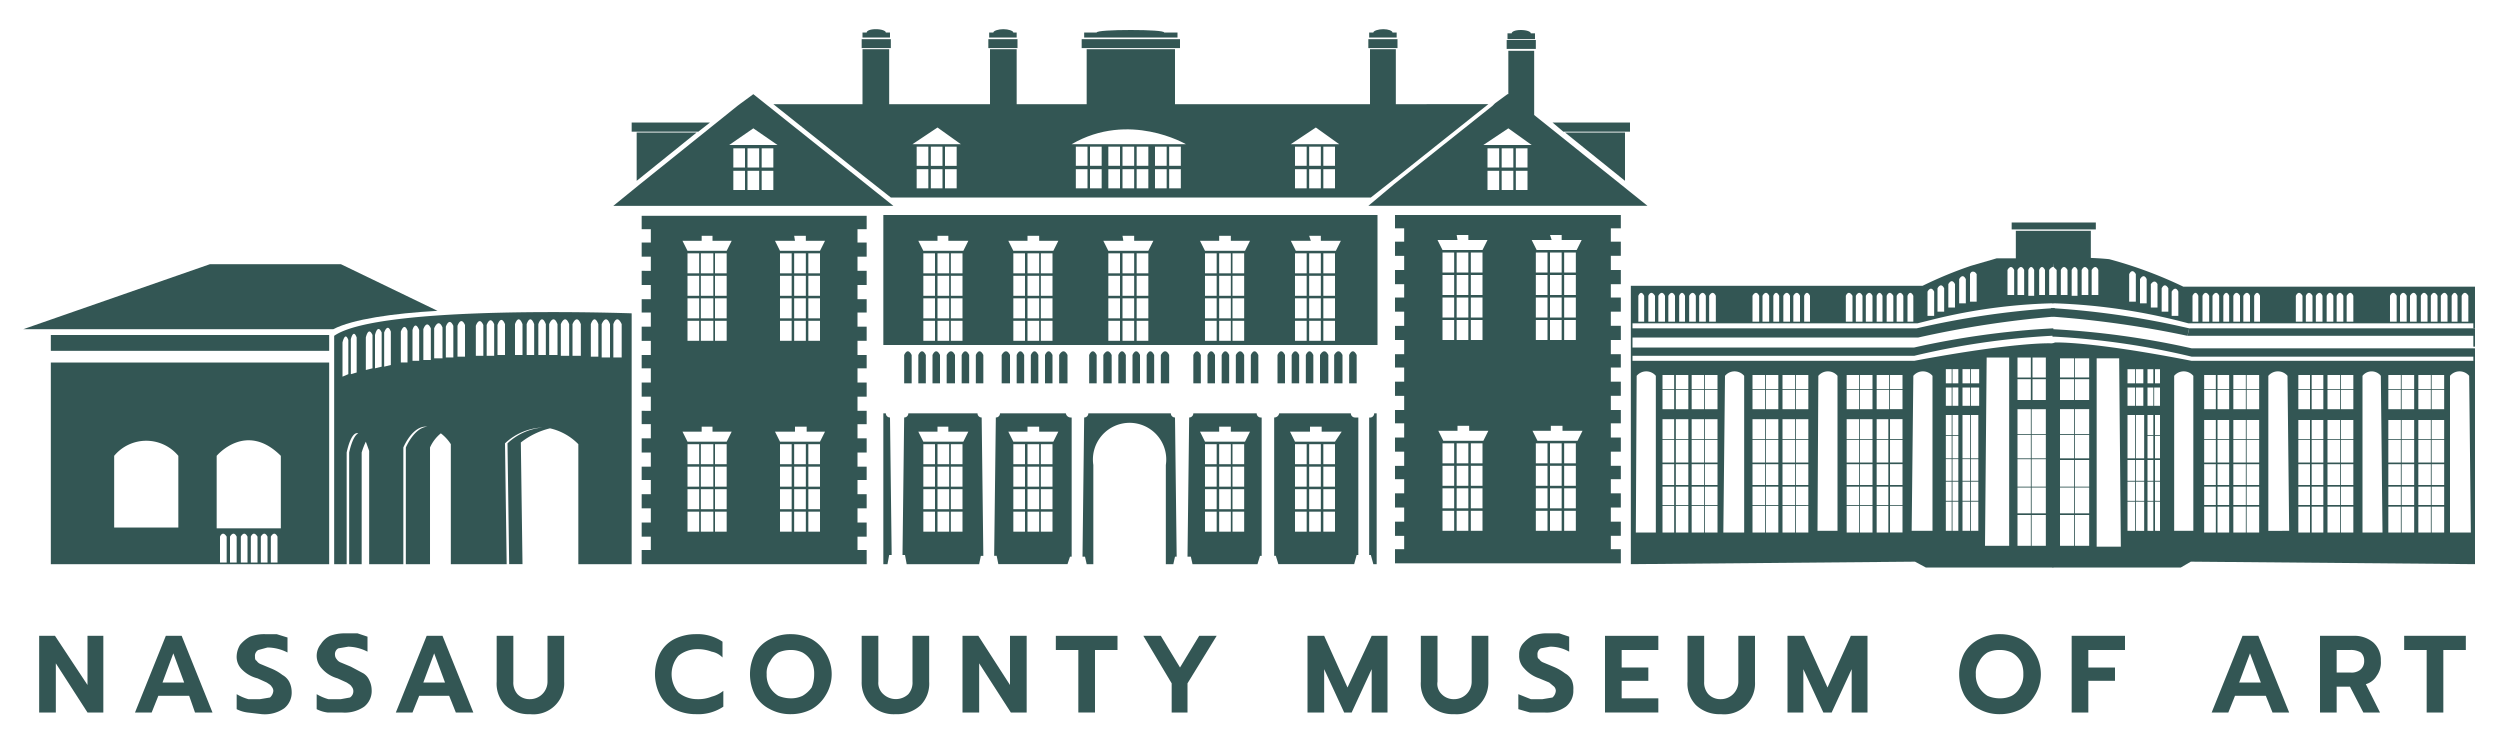 <?xml version="1.0" encoding="UTF-8"?>
<svg xmlns="http://www.w3.org/2000/svg" id="Layer_1" data-name="Layer 1" viewBox="0 0 300 89">
  <defs>
    <style>.cls-1{fill:#335654;}</style>
  </defs>
  <title>Logo-Green</title>
  <path class="cls-1" d="M4.7,76.3H6.6l3.9,5.9V76.3h1.9v9.2H10.5L6.7,79.6v5.9h-2Z"></path>
  <path class="cls-1" d="M19.9,76.3h1.9l3.7,9.2H23.4l-.7-2H19l-.8,2h-2Zm2.2,5.6-1.3-3.5-1.3,3.5Z"></path>
  <path class="cls-1" d="M29.7,85.5a4,4,0,0,1-1.3-.4V83.3a5.9,5.9,0,0,0,1.4.6h1.4l1.2-.2a1.2,1.2,0,0,0,.4-.8.8.8,0,0,0-.2-.5c-.1-.2-.3-.3-.6-.5l-1.1-.5A3.9,3.9,0,0,1,29,80.3a2.1,2.1,0,0,1-.6-1.6,2.8,2.8,0,0,1,.4-1.3,4,4,0,0,1,1.2-1,4.8,4.8,0,0,1,1.8-.3h1.4l1.3.4v1.8a5.3,5.3,0,0,0-2.4-.6L31,78a.8.8,0,0,0-.4.8c0,.2,0,.4.2.5a1,1,0,0,0,.5.4l1.2.5a5.8,5.8,0,0,1,1.4.8,2,2,0,0,1,.8.8A2.7,2.7,0,0,1,35,83a2.4,2.4,0,0,1-.9,2,4.1,4.1,0,0,1-2.7.7Z"></path>
  <path class="cls-1" d="M39.3,85.5a4,4,0,0,1-1.3-.4V83.3a5.9,5.9,0,0,0,1.4.6h1.5l1.1-.2a.9.9,0,0,0,.4-.8.8.8,0,0,0-.2-.5c-.1-.2-.3-.3-.6-.5l-1.1-.5a3.9,3.9,0,0,1-1.9-1.2,2.2,2.2,0,0,1-.1-2.9,2.7,2.7,0,0,1,1.1-1,5.2,5.2,0,0,1,1.8-.3h1.5l1.2.4v1.8a5.3,5.3,0,0,0-2.3-.6l-1.2.2a.8.8,0,0,0-.4.8.8.8,0,0,0,.2.5,1,1,0,0,0,.5.4l1.2.5,1.5.8a1.8,1.8,0,0,1,.7.8,2.7,2.7,0,0,1,.3,1.2,2.4,2.4,0,0,1-.9,2,4.1,4.1,0,0,1-2.7.7Z"></path>
  <path class="cls-1" d="M51.2,76.3h1.9l3.7,9.2H54.7l-.8-2H50.3l-.8,2h-2Zm2.2,5.6-1.3-3.5-1.3,3.5Z"></path>
  <path class="cls-1" d="M60.6,84.6a3.7,3.7,0,0,1-1-2.8V76.3h2v5.5a2.1,2.1,0,0,0,.5,1.5,2,2,0,0,0,1.5.6,2.1,2.1,0,0,0,2.1-2.1V76.3h2v5.5a3.7,3.7,0,0,1-4.1,3.9A4.1,4.1,0,0,1,60.6,84.6Z"></path>
  <path class="cls-1" d="M80.9,85.1a4,4,0,0,1-1.7-1.7,5.5,5.5,0,0,1,0-5,4,4,0,0,1,1.7-1.7,5.8,5.8,0,0,1,2.6-.6,5.3,5.3,0,0,1,3.2.9v1.9a2.4,2.4,0,0,0-1.3-.7,4.7,4.7,0,0,0-1.7-.3,3.6,3.6,0,0,0-2.3.8,3.4,3.4,0,0,0,0,4.4,3.6,3.6,0,0,0,2.3.8,4.3,4.3,0,0,0,1.7-.3,3.7,3.7,0,0,0,1.4-.7v1.9a5.4,5.4,0,0,1-3.3.9A5.8,5.8,0,0,1,80.9,85.1Z"></path>
  <path class="cls-1" d="M92.4,85.1a4.2,4.2,0,0,1-1.8-1.7,5.5,5.5,0,0,1,0-5,4.2,4.2,0,0,1,1.8-1.7,5.1,5.1,0,0,1,2.5-.6,5.4,5.4,0,0,1,2.5.6,4.6,4.6,0,0,1,1.7,1.7,4.8,4.8,0,0,1,0,5,4.6,4.6,0,0,1-1.7,1.7,5.4,5.4,0,0,1-2.5.6A5.1,5.1,0,0,1,92.4,85.1Zm3.9-1.6a3.6,3.6,0,0,0,1.1-1,4.1,4.1,0,0,0,.3-1.6,3.3,3.3,0,0,0-.3-1.5,2.9,2.9,0,0,0-1.1-1.1,3.2,3.2,0,0,0-1.4-.3,3.7,3.7,0,0,0-1.5.3,2.7,2.7,0,0,0-1,1.1,2.4,2.4,0,0,0-.4,1.5,2.9,2.9,0,0,0,.4,1.6,3.2,3.2,0,0,0,1,1,4,4,0,0,0,1.5.3A3.2,3.2,0,0,0,96.3,83.5Z"></path>
  <path class="cls-1" d="M104.5,84.6a3.8,3.8,0,0,1-1.1-2.8V76.3h2v5.5a1.8,1.8,0,0,0,.6,1.5,2.2,2.2,0,0,0,3,0,2.1,2.1,0,0,0,.5-1.5V76.3h2v5.5a3.7,3.7,0,0,1-1,2.8,4.1,4.1,0,0,1-3,1.1A3.9,3.9,0,0,1,104.5,84.6Z"></path>
  <path class="cls-1" d="M115.5,76.3h1.9l3.8,5.9V76.3h2v9.2h-1.9l-3.8-5.9v5.9h-2Z"></path>
  <path class="cls-1" d="M129.4,78h-2.7V76.3h7.4V78h-2.7v7.5h-2Z"></path>
  <path class="cls-1" d="M140.6,82l-3.4-5.7h2.1l2.3,3.8,2.3-3.8H146L142.5,82v3.5h-1.9Z"></path>
  <path class="cls-1" d="M156.9,76.3h2l2.8,6.2,2.9-6.2h1.9v9.2h-1.9V80.3l-2.4,5.2h-.9l-2.4-5.2v5.2h-2Z"></path>
  <path class="cls-1" d="M171.5,84.6a3.7,3.7,0,0,1-1-2.8V76.3h2v5.5a1.7,1.7,0,0,0,.5,1.5,2,2,0,0,0,1.5.6,2.1,2.1,0,0,0,2.1-2.1V76.3h2v5.5a3.8,3.8,0,0,1-4.1,3.9A4.1,4.1,0,0,1,171.5,84.6Z"></path>
  <path class="cls-1" d="M183.6,85.5l-1.4-.4V83.3l1.5.6h1.4l1.2-.2a1.2,1.2,0,0,0,.4-.8.8.8,0,0,0-.2-.5l-.6-.5-1.2-.5a4.1,4.1,0,0,1-1.8-1.2,2.1,2.1,0,0,1-.6-1.6,2,2,0,0,1,.4-1.3,4,4,0,0,1,1.2-1,4.8,4.8,0,0,1,1.8-.3h1.4l1.2.4v1.8a4.6,4.6,0,0,0-2.3-.6l-1.1.2a.8.8,0,0,0-.4.8c0,.2,0,.4.2.5a1,1,0,0,0,.5.4l1.2.5a5.8,5.8,0,0,1,1.4.8,2,2,0,0,1,.8.8,2.5,2.5,0,0,1,.2,1.2,2.4,2.4,0,0,1-.9,2,4,4,0,0,1-2.6.7Z"></path>
  <path class="cls-1" d="M192.6,76.3H199V78h-4.4v2.1h3.2v1.6h-3.2v2.1H199v1.7h-6.4Z"></path>
  <path class="cls-1" d="M203.5,84.6a3.7,3.7,0,0,1-1-2.8V76.3h2v5.5a2.1,2.1,0,0,0,.5,1.5,2,2,0,0,0,1.5.6,2.1,2.1,0,0,0,2.1-2.1V76.3h2v5.5a3.7,3.7,0,0,1-4.1,3.9A4.1,4.1,0,0,1,203.5,84.6Z"></path>
  <path class="cls-1" d="M214.5,76.3h2l2.8,6.2,2.8-6.2h2v9.2h-1.9V80.3l-2.4,5.2h-1l-2.4-5.2v5.2h-1.9Z"></path>
  <path class="cls-1" d="M237.5,85.1a4.2,4.2,0,0,1-1.8-1.7,5.5,5.5,0,0,1,0-5,4.2,4.2,0,0,1,1.8-1.7,5.1,5.1,0,0,1,2.5-.6,5.4,5.4,0,0,1,2.5.6,4.6,4.6,0,0,1,1.7,1.7,4.8,4.8,0,0,1,0,5,4.6,4.6,0,0,1-1.7,1.7,5.4,5.4,0,0,1-2.5.6A5.1,5.1,0,0,1,237.5,85.1Zm3.9-1.6a2.4,2.4,0,0,0,1-1,2.9,2.9,0,0,0,.4-1.6,3.3,3.3,0,0,0-.3-1.5,2.9,2.9,0,0,0-1.1-1.1A3.2,3.2,0,0,0,240,78a3.3,3.3,0,0,0-1.5.3,2.7,2.7,0,0,0-1,1.1,2.4,2.4,0,0,0-.4,1.5,2.9,2.9,0,0,0,.4,1.6,3.2,3.2,0,0,0,1,1,3.7,3.7,0,0,0,1.5.3A3.2,3.2,0,0,0,241.4,83.5Z"></path>
  <path class="cls-1" d="M248.6,76.3H255V78h-4.4v2.1h3.2v1.6h-3.2v3.8h-2Z"></path>
  <path class="cls-1" d="M269.1,76.3H271l3.7,9.2h-2l-.8-2h-3.7l-.8,2h-2Zm2.2,5.6L270,78.4l-1.3,3.5Z"></path>
  <path class="cls-1" d="M278.4,76.3h4a3.5,3.5,0,0,1,2.4.8,2.8,2.8,0,0,1,.9,2.2,2.7,2.7,0,0,1-.5,1.8,2.2,2.2,0,0,1-1.3,1l1.7,3.4h-2L282,82.4h-1.6v3.1h-2Zm3.6,4.4a1.7,1.7,0,0,0,1.2-.3,1.3,1.3,0,0,0,.5-1.1,1.3,1.3,0,0,0-.4-1A2.3,2.3,0,0,0,282,78h-1.6v2.7Z"></path>
  <path class="cls-1" d="M291.2,78h-2.7V76.3h7.4V78h-2.7v7.5h-2Z"></path>
  <rect class="cls-1" x="118.6" y="4.7" width="3.5" height="1.07"></rect>
  <path class="cls-1" d="M122,3.9h-.4c0-.2-.6-.4-1.2-.4s-1.2.2-1.2.4h-.5v.6H122Z"></path>
  <rect class="cls-1" x="164.2" y="4.7" width="3.5" height="1.07"></rect>
  <path class="cls-1" d="M167.6,3.9h-.5c0-.2-.5-.4-1.1-.4s-1.2.2-1.2.4h-.5v.6h3.3Z"></path>
  <rect class="cls-1" x="180.8" y="4.8" width="3.5" height="1.07"></rect>
  <path class="cls-1" d="M184.2,4h-.5c0-.2-.5-.4-1.2-.4s-1.1.2-1.1.4h-.5v.7h3.3Z"></path>
  <rect class="cls-1" x="129.8" y="4.7" width="11.8" height="1.07"></rect>
  <path class="cls-1" d="M141.3,3.9h-1.6c0-.2-1.8-.3-4-.3s-4.1.1-4.1.3h-1.5v.6h11.2Z"></path>
  <rect class="cls-1" x="103.4" y="4.7" width="3.5" height="1.07"></rect>
  <path class="cls-1" d="M106.8,3.9h-.5c0-.2-.5-.4-1.2-.4s-1.1.2-1.1.4h-.5v.6h3.3Z"></path>
  <path class="cls-1" d="M109.4,42.6c-.5-1-.9,0-.9,0V46h.9Z"></path>
  <path class="cls-1" d="M110.2,42.6V46h.9V42.6C110.6,41.6,110.2,42.6,110.2,42.6Z"></path>
  <path class="cls-1" d="M111.9,42.6V46h.9V42.6C112.3,41.6,111.9,42.6,111.9,42.6Z"></path>
  <path class="cls-1" d="M113.6,42.6V46h1V42.6C114.1,41.6,113.6,42.6,113.6,42.6Z"></path>
  <path class="cls-1" d="M115.4,42.6V46h.9V42.6C115.8,41.6,115.4,42.6,115.4,42.6Z"></path>
  <path class="cls-1" d="M117.1,42.6V46h.9V42.6C117.5,41.6,117.1,42.6,117.1,42.6Z"></path>
  <path class="cls-1" d="M120.2,42.6V46h1V42.6C120.7,41.6,120.2,42.6,120.2,42.6Z"></path>
  <path class="cls-1" d="M122,42.6V46h.9V42.6C122.4,41.6,122,42.6,122,42.6Z"></path>
  <path class="cls-1" d="M123.7,42.6V46h.9V42.6C124.1,41.6,123.7,42.6,123.7,42.6Z"></path>
  <path class="cls-1" d="M125.4,42.6V46h.9V42.6C125.8,41.6,125.4,42.6,125.4,42.6Z"></path>
  <path class="cls-1" d="M128.1,42.6c-.5-1-1,0-1,0V46h1Z"></path>
  <path class="cls-1" d="M130.7,42.6V46h.9V42.6C131.1,41.6,130.7,42.6,130.7,42.6Z"></path>
  <path class="cls-1" d="M132.4,42.6V46h1V42.6C132.9,41.6,132.4,42.6,132.4,42.6Z"></path>
  <path class="cls-1" d="M134.2,42.6V46h.9V42.6C134.6,41.6,134.2,42.6,134.2,42.6Z"></path>
  <path class="cls-1" d="M135.9,42.6V46h.9V42.6C136.3,41.6,135.9,42.6,135.9,42.6Z"></path>
  <path class="cls-1" d="M137.6,42.6V46h.9V42.6C138,41.6,137.6,42.6,137.6,42.6Z"></path>
  <path class="cls-1" d="M139.3,42.6V46h1V42.6C139.8,41.6,139.3,42.6,139.3,42.6Z"></path>
  <path class="cls-1" d="M144.1,42.6c-.5-1-.9,0-.9,0V46h.9Z"></path>
  <path class="cls-1" d="M144.9,42.6V46h.9V42.6C145.3,41.6,144.9,42.6,144.9,42.6Z"></path>
  <path class="cls-1" d="M146.6,42.6V46h.9V42.6C147,41.6,146.6,42.6,146.6,42.6Z"></path>
  <path class="cls-1" d="M148.3,42.6V46h1V42.6C148.8,41.6,148.3,42.6,148.3,42.6Z"></path>
  <path class="cls-1" d="M151,42.6c-.5-1-.9,0-.9,0V46h.9Z"></path>
  <path class="cls-1" d="M154.2,42.6c-.5-1-.9,0-.9,0V46h.9Z"></path>
  <path class="cls-1" d="M155,42.6V46h.9V42.6C155.4,41.6,155,42.6,155,42.6Z"></path>
  <path class="cls-1" d="M156.7,42.6V46h.9V42.6C157.1,41.6,156.7,42.6,156.7,42.6Z"></path>
  <path class="cls-1" d="M158.4,42.6V46h1V42.6C158.9,41.6,158.4,42.6,158.4,42.6Z"></path>
  <path class="cls-1" d="M160.1,42.6V46h1V42.6C160.6,41.6,160.1,42.6,160.1,42.6Z"></path>
  <path class="cls-1" d="M162.8,42.6c-.5-1-.9,0-.9,0V46h.9Z"></path>
  <path class="cls-1" d="M106.8,50.1a.5.5,0,0,1-.5-.5H106V67.7h.5l.2-1.1h.3l-.2-16.5Z"></path>
  <path class="cls-1" d="M164.3,50.1h0V66.6h.2l.3,1.1h.4V49.6h-.3A.5.5,0,0,1,164.3,50.1Z"></path>
  <path class="cls-1" d="M141,50.1a.5.5,0,0,1-.5-.5h-9.9a.5.5,0,0,1-.5.5h0l-.2,16.7h.3l.2.9h.8V55.8h0a4.4,4.4,0,1,1,8.7,0h0v6h0v5.9h.9l.2-.9h.2L141,50.1Z"></path>
  <polygon class="cls-1" points="83.6 15.9 76.4 15.9 76.4 21.7 83.6 15.9"></polygon>
  <polygon class="cls-1" points="85.2 14.7 75.8 14.7 75.8 15.8 83.8 15.8 85.2 14.7"></polygon>
  <polygon class="cls-1" points="195 15.9 187.8 15.9 195 21.7 195 15.9"></polygon>
  <polygon class="cls-1" points="195.6 15.8 195.6 14.7 186.3 14.7 187.6 15.8 195.6 15.8"></polygon>
  <path class="cls-1" d="M106,41.4h59.3V25.8H106Zm40-.5h-1.4V38.5H146Zm0-2.7h-1.4V35.8H146Zm0-2.7h-1.4V33.1H146Zm0-2.7h-1.4V30.4H146Zm1.7,8.1h-1.4V38.5h1.4Zm0-2.7h-1.4V35.8h1.4Zm0-2.7h-1.4V33.1h1.4Zm0-2.7h-1.4V30.4h1.4Zm1.6,8.1h-1.4V38.5h1.4Zm0-2.7h-1.4V35.8h1.4Zm0-2.7h-1.4V33.1h1.4Zm0-2.7h-1.4V30.4h1.4Zm7.5,8.1h-1.4V38.5h1.4Zm0-2.7h-1.4V35.8h1.4Zm0-2.7h-1.4V33.1h1.4Zm0-2.7h-1.4V30.4h1.4Zm1.7,8.1h-1.4V38.5h1.4Zm0-2.7h-1.4V35.8h1.4Zm0-2.7h-1.4V33.1h1.4Zm0-2.7h-1.4V30.4h1.4Zm1.7,8.1h-1.4V38.5h1.4Zm0-2.7h-1.4V35.8h1.4Zm0-2.7h-1.4V33.1h1.4Zm0-2.7h-1.4V30.4h1.4Zm-3.1-4.5h1.4v.6h2.4l-.6,1.2h-4.8l-.6-1.2h2.4Zm-10.8,0h1.4v.6H150l-.6,1.2h-4.8l-.6-1.2h2.3ZM112.2,40.9h-1.4V38.5h1.4Zm0-2.7h-1.4V35.8h1.4Zm0-2.7h-1.4V33.1h1.4Zm0-2.7h-1.4V30.4h1.4Zm1.7,8.1h-1.4V38.5h1.4Zm0-2.7h-1.4V35.8h1.4Zm0-2.7h-1.4V33.1h1.4Zm0-2.7h-1.4V30.4h1.4Zm1.6,8.1h-1.4V38.5h1.4Zm0-2.7h-1.4V35.8h1.4Zm0-2.7h-1.4V33.1h1.4Zm0-2.7h-1.4V30.4h1.4Zm7.5,8.1h-1.4V38.5H123Zm0-2.7h-1.4V35.8H123Zm0-2.7h-1.4V33.1H123Zm0-2.7h-1.4V30.4H123Zm1.7,8.1h-1.4V38.5h1.4Zm0-2.7h-1.4V35.8h1.4Zm0-2.7h-1.4V33.1h1.4Zm0-2.7h-1.4V30.4h1.4Zm1.6,8.1h-1.4V38.5h1.4Zm0-2.7h-1.4V35.8h1.4Zm0-2.7h-1.4V33.1h1.4Zm0-2.7h-1.4V30.4h1.4Zm8.1,8.1H133V38.5h1.4Zm0-2.7H133V35.8h1.4Zm0-2.7H133V33.1h1.4Zm0-2.7H133V30.4h1.4Zm1.7,8.1h-1.4V38.5h1.4Zm0-2.7h-1.4V35.8h1.4Zm0-2.7h-1.4V33.1h1.4Zm0-2.7h-1.4V30.4h1.4Zm1.7,8.1h-1.4V38.5h1.4Zm0-2.7h-1.4V35.8h1.4Zm0-2.7h-1.4V33.1h1.4Zm0-2.7h-1.4V30.4h1.4Zm-3.1-4.5h1.4v.6h2.3l-.6,1.2H133l-.6-1.2h2.4Zm-11.4,0h1.4v.6H127l-.6,1.2h-4.8l-.6-1.2h2.3Zm-10.8,0h1.3v.6h2.4l-.6,1.2h-4.8l-.6-1.2h2.3Z"></path>
  <path class="cls-1" d="M117.8,50.1a.5.5,0,0,1-.5-.5H109a.5.5,0,0,1-.5.5h0l-.2,16.5h.3l.2,1.1h8.7l.2-1h.3l-.2-16.6Zm-5.6,13.7h-1.4V61.4h1.4Zm0-2.7h-1.4V58.7h1.4Zm0-2.7h-1.4V56h1.4Zm0-2.7h-1.4V53.3h1.4Zm1.7,8.1h-1.4V61.4h1.4Zm0-2.7h-1.4V58.7h1.4Zm0-2.7h-1.4V56h1.4Zm0-2.7h-1.4V53.3h1.4Zm1.6,8.1h-1.4V61.4h1.4Zm0-2.7h-1.4V58.7h1.4Zm0-2.7h-1.4V56h1.4Zm0-2.7h-1.4V53.3h1.4Zm.1-2.7h-4.8l-.6-1.2h2.3v-.6h1.3v.6h2.4Z"></path>
  <path class="cls-1" d="M128.5,50.1a.6.6,0,0,1-.6-.5H120a.5.5,0,0,1-.5.5h0l-.2,16.6h.3l.2,1h8.3l.3-.9h.2V50.1ZM123,63.8h-1.4V61.4H123Zm0-2.7h-1.4V58.7H123Zm0-2.7h-1.4V56H123Zm0-2.7h-1.4V53.3H123Zm1.7,8.1h-1.4V61.4h1.4Zm0-2.7h-1.4V58.7h1.4Zm0-2.7h-1.4V56h1.4Zm0-2.7h-1.4V53.3h1.4Zm1.6,8.1h-1.4V61.4h1.4Zm0-2.7h-1.4V58.7h1.4Zm0-2.7h-1.4V56h1.4Zm0-2.7h-1.4V53.3h1.4Zm.1-2.7h-4.8l-.6-1.2h2.3v-.6h1.4v.6H127Z"></path>
  <path class="cls-1" d="M151.3,50.1a.5.5,0,0,1-.5-.5h-7.6a.5.5,0,0,1-.5.5h0l-.2,16.7h.4l.2.9h7.8l.3-1h.2V50.1ZM146,63.8h-1.4V61.4H146Zm0-2.7h-1.4V58.7H146Zm0-2.7h-1.4V56H146Zm0-2.7h-1.4V53.3H146Zm1.7,8.1h-1.4V61.4h1.4Zm0-2.7h-1.4V58.7h1.4Zm0-2.7h-1.4V56h1.4Zm0-2.7h-1.4V53.3h1.4Zm1.6,8.1h-1.4V61.4h1.4Zm0-2.7h-1.4V58.7h1.4Zm0-2.7h-1.4V56h1.4Zm0-2.7h-1.4V53.3h1.4Zm.1-2.7h-4.8l-.6-1.2h2.3v-.6h1.4v.6H150Z"></path>
  <path class="cls-1" d="M162.6,50.1a.5.5,0,0,1-.5-.5h-8.6a.6.6,0,0,1-.6.5h0V66.7h.2l.3,1h9.1l.3-1.1h.2V50.1Zm-5.8,13.7h-1.4V61.4h1.4Zm0-2.7h-1.4V58.7h1.4Zm0-2.7h-1.4V56h1.4Zm0-2.7h-1.4V53.3h1.4Zm1.7,8.1h-1.4V61.4h1.4Zm0-2.7h-1.4V58.7h1.4Zm0-2.7h-1.4V56h1.4Zm0-2.7h-1.4V53.3h1.4Zm1.7,8.1h-1.4V61.4h1.4Zm0-2.7h-1.4V58.7h1.4Zm0-2.7h-1.4V56h1.4Zm0-2.7h-1.4V53.3h1.4Zm0-2.7h-4.8l-.6-1.2h2.4v-.6h1.4v.6h2.4Z"></path>
  <path class="cls-1" d="M107.2,24.7,90.4,11.3l-1.5,1.1-.4.3L76.8,22.1l-3.2,2.6h33.6ZM91.1,20.1H89.7V17.8h1.4Zm1.7,2.7H91.4V20.5h1.4Zm0-2.7H91.4V17.8h1.4Zm-2.4-4.7,2.9,2H87.5Zm-1,7.4H88V20.5h1.4Zm0-2.7H88V17.8h1.4Zm.3.4h1.4v2.3H89.7Z"></path>
  <path class="cls-1" d="M164.2,24.7h33.5L184.1,13.8V6.1H181v5.2h-.1l-1.5,1.1-.3.3-11.8,9.4Zm15.7-1.9h-1.4V20.5h1.4Zm0-2.7h-1.4V17.8h1.4Zm1.7,2.7h-1.4V20.5h1.4Zm0-2.7h-1.4V17.8h1.4Zm1.7,2.7h-1.4V20.5h1.4Zm0-2.7h-1.4V17.8h1.4ZM181,15.4l2.8,2H178Z"></path>
  <path class="cls-1" d="M106.9,23.7h57.6l3.3-2.6,10.8-8.6H167.5V5.9h-3.1v6.6H141V5.9H130.4v6.6H122V5.9h-3.2v6.6H106.7V5.9h-3.2v6.6H92.8l10.8,8.6Zm23.6-1.1h-1.4V20.3h1.4Zm0-2.7h-1.4V17.6h1.4Zm1.7,2.7h-1.4V20.3h1.4Zm0-2.7h-1.4V17.6h1.4Zm2.2,2.7H133V20.3h1.4Zm0-2.7H133V17.6h1.4Zm1.7,2.7h-1.4V20.3h1.4Zm0-2.7h-1.4V17.6h1.4Zm1.7,2.7h-1.4V20.3h1.4Zm0-2.7h-1.4V17.6h1.4Zm2.2,2.7h-1.4V20.3H140Zm0-2.7h-1.4V17.6H140Zm1.7,2.7h-1.4V20.3h1.4Zm0-2.7h-1.4V17.6h1.4Zm15.1,2.7h-1.4V20.3h1.4Zm0-2.7h-1.4V17.6h1.4Zm1.7,2.7h-1.4V20.3h1.4Zm0-2.7h-1.4V17.6h1.4Zm1.7,2.7h-1.4V20.3h1.4Zm0-2.7h-1.4V17.6h1.4Zm-2.3-4.6,2.8,2h-5.8Zm-15.6,2H128.6C135.5,13.3,142.3,17.3,142.3,17.3Zm-30.9,5.3H110V20.3h1.4Zm0-2.7H110V17.6h1.4Zm1.7,2.7h-1.4V20.3h1.4Zm0-2.7h-1.4V17.6h1.4Zm1.7,2.7h-1.4V20.3h1.4Zm0-2.7h-1.4V17.6h1.4Zm-2.3-4.6,2.8,2h-5.8Z"></path>
  <path class="cls-1" d="M77,27.5h1.1v1.6H77v1.7h1.1v1.7H77v1.7h1.1v1.7H77v1.6h1.1v1.7H77v1.7h1.1v1.7H77v1.6h1.1v1.7H77v1.7h1.1v1.7H77v1.6h1.1v1.7H77v1.7h1.1V56H77v1.6h1.1v1.7H77V61h1.1v1.7H77v1.7h1.1V66H77v1.7h27V66h-1.1V64.4H104V62.7h-1.1V61H104V59.3h-1.1V57.6H104V56h-1.1V54.3H104V52.6h-1.1V50.9H104V49.3h-1.1V47.6H104V45.9h-1.1V44.2H104V42.6h-1.1V40.9H104V39.2h-1.1V37.5H104V35.9h-1.1V34.2H104V32.5h-1.1V30.8H104V29.1h-1.1V27.5H104V25.9H77Zm6.9,36.3H82.5V61.4h1.4Zm0-2.7H82.5V58.7h1.4Zm0-2.7H82.5V56h1.4Zm0-2.7H82.5V53.3h1.4Zm1.7,8.1H84.1V61.4h1.5Zm0-2.7H84.1V58.7h1.5Zm0-2.7H84.1V56h1.5Zm0-2.7H84.1V53.3h1.5Zm1.6,8.1H85.8V61.4h1.4Zm0-2.7H85.8V58.7h1.4Zm0-2.7H85.8V56h1.4Zm0-2.7H85.8V53.3h1.4ZM95,63.8H93.6V61.4H95Zm0-2.7H93.6V58.7H95Zm0-2.7H93.6V56H95Zm0-2.7H93.6V53.3H95Zm1.7,8.1H95.3V61.4h1.4Zm0-2.7H95.3V58.7h1.4Zm0-2.7H95.3V56h1.4Zm0-2.7H95.3V53.3h1.4Zm1.7,8.1H97V61.4h1.4Zm0-2.7H97V58.7h1.4Zm0-2.7H97V56h1.4Zm0-2.7H97V53.3h1.4ZM95.3,28.3h1.4v.6H99l-.6,1.2H93.6L93,28.9h2.4ZM97,38.2V35.8h1.4v2.4Zm1.4.3v2.4H97V38.5Zm-1.4-3V33.1h1.4v2.4Zm0-2.7V30.4h1.4v2.4Zm-1.7,5.4V35.8h1.4v2.4Zm1.4.3v2.4H95.3V38.5Zm-1.4-3V33.1h1.4v2.4Zm0-2.7V30.4h1.4v2.4Zm-1.7,5.4V35.8H95v2.4Zm1.4.3v2.4H93.6V38.5Zm-1.4-3V33.1H95v2.4Zm0-2.7V30.4H95v2.4Zm1.8,19v-.6h1.4v.6H99L98.4,53H93.6L93,51.8ZM84.2,28.3h1.3v.6h2.3l-.6,1.2H82.5l-.6-1.2h2.3Zm1.6,9.9V35.8h1.4v2.4Zm1.4.3v2.4H85.8V38.5Zm-1.4-3V33.1h1.4v2.4Zm0-2.7V30.4h1.4v2.4Zm-1.7,5.4V35.8h1.5v2.4Zm1.5.3v2.4H84.1V38.5Zm-1.5-3V33.1h1.5v2.4Zm0-2.7V30.4h1.5v2.4Zm-1.6,5.4V35.8h1.4v2.4Zm1.4.3v2.4H82.5V38.5Zm-1.4-3V33.1h1.4v2.4Zm0-2.7V30.4h1.4v2.4Zm1.7,19v-.6h1.3v.6h2.3L87.2,53H82.5l-.6-1.2Z"></path>
  <path class="cls-1" d="M167.4,27.4h1.1V29h-1.1v1.7h1.1v1.7h-1.1v1.7h1.1v1.6h-1.1v1.7h1.1v1.7h-1.1v1.7h1.1v1.7h-1.1v1.6h1.1v1.7h-1.1v1.7h1.1v1.7h-1.1v1.6h1.1v1.7h-1.1v1.7h1.1v1.7h-1.1v1.6h1.1v1.7h-1.1v1.7h1.1v1.7h-1.1v1.7h1.1v1.6h-1.1v1.7h27.1V65.9h-1.2V64.3h1.2V62.6h-1.2V60.9h1.2V59.2h-1.2V57.5h1.2V55.9h-1.2V54.2h1.2V52.5h-1.2V50.8h1.2V49.2h-1.2V47.5h1.2V45.8h-1.2V44.1h1.2V42.5h-1.2V40.8h1.2V39.1h-1.2V37.4h1.2V35.7h-1.2V34.1h1.2V32.4h-1.2V30.7h1.2V29h-1.2V27.4h1.2V25.8H167.4Zm7.1,36.3h-1.4V61.3h1.4Zm0-2.7h-1.4V58.6h1.4Zm0-2.7h-1.4V55.9h1.4Zm0-2.7h-1.4V53.2h1.4Zm1.7,8.1h-1.4V61.3h1.4Zm0-2.7h-1.4V58.6h1.4Zm0-2.7h-1.4V55.9h1.4Zm0-2.7h-1.4V53.2h1.4Zm1.7,8.1h-1.4V61.3h1.4Zm0-2.7h-1.4V58.6h1.4Zm0-2.7h-1.4V55.9h1.4Zm0-2.7h-1.4V53.2h1.4Zm7.8,8.1h-1.4V61.3h1.4Zm0-2.7h-1.4V58.6h1.4Zm0-2.7h-1.4V55.9h1.4Zm0-2.7h-1.4V53.2h1.4Zm1.7,8.1H186V61.3h1.4Zm0-2.7H186V58.6h1.4Zm0-2.7H186V55.9h1.4Zm0-2.7H186V53.2h1.4Zm1.7,8.1h-1.4V61.3h1.4Zm0-2.7h-1.4V58.6h1.4Zm0-2.7h-1.4V55.9h1.4Zm0-2.7h-1.4V53.2h1.4ZM186,28.2h1.4v.6h2.4l-.6,1.2h-4.8l-.6-1.2h2.4Zm1.7,9.9V35.7h1.4v2.4Zm1.4.3v2.4h-1.4V38.4Zm-1.4-3V33h1.4v2.4Zm0-2.7V30.3h1.4v2.4ZM186,38.1V35.7h1.4v2.4Zm1.4.3v2.4H186V38.4Zm-1.4-3V33h1.4v2.4Zm0-2.7V30.3h1.4v2.4Zm-1.7,5.4V35.7h1.4v2.4Zm1.4.3v2.4h-1.4V38.4Zm-1.4-3V33h1.4v2.4Zm0-2.7V30.3h1.4v2.4Zm1.8,19v-.6h1.4v.6h2.4l-.6,1.2h-4.8l-.6-1.2ZM174.8,28.2h1.4v.6h2.3l-.6,1.2h-4.8l-.6-1.2h2.4Zm1.7,9.9V35.7h1.4v2.4Zm1.4.3v2.4h-1.4V38.4Zm-1.4-3V33h1.4v2.4Zm0-2.7V30.3h1.4v2.4Zm-1.7,5.4V35.7h1.4v2.4Zm1.4.3v2.4h-1.4V38.4Zm-1.4-3V33h1.4v2.4Zm0-2.7V30.3h1.4v2.4Zm-1.7,5.4V35.7h1.4v2.4Zm1.4.3v2.4h-1.4V38.4Zm-1.4-3V33h1.4v2.4Zm0-2.7V30.3h1.4v2.4Zm1.8,19v-.6h1.4v.6h2.3l-.6,1.2h-4.8l-.6-1.2Z"></path>
  <path class="cls-1" d="M40.9,31.7H25.2L2.8,39.5H40c2.3-1.2,7.2-1.9,12.5-2.2Z"></path>
  <path class="cls-1" d="M241.9,31h-2.3l-3.1.9a49.3,49.3,0,0,0-5.8,2.4h-35v8.9h0V67.7l34.1-.3,1.3.7h15.3V41.2h-.3s-4.1-.2-16.4,2.1H195.9v-.6h33.8a91.6,91.6,0,0,1,16.4-2.4h.3v-.9a100,100,0,0,0-16.7,2.3H195.9V40.5h34.3A121.1,121.1,0,0,1,246.4,38V37c-.2-.1-.3,0-.3,0A101.6,101.6,0,0,0,230,39.4H195.9v-.6h34.2l2-.5a66.6,66.6,0,0,1,14-1.9h.3v-1h-.5v-3a.9.9,0,0,1,.5-.4v-.8h4.5V27.7h-9Zm-4.5,32.7h-.9V60.2h.9Zm0-3.6h-.9V57.8h.9Zm0-2.4h-.9V55.1h.9Zm8.1-9.7h-1.6V45.5h1.6Zm0-5.1v2.4h-1.6V42.9Zm-1.7,6.2h1.7v3h-1.7Zm0,3.1h1.7V55h-1.7Zm0,2.9h1.7v3.3h-1.7Zm0,3.4h1.7v3.1h-1.7Zm0,3.3h1.7v3.7h-1.7Zm-1.7-18.9h1.6v2.4h-1.6Zm0,2.6h1.6V48h-1.6Zm0,3.6h1.6v3h-1.6Zm0,3.1h1.6V55h-1.6Zm0,2.9h1.6v3.3h-1.6Zm0,3.4h1.6v3.1h-1.6Zm0,3.3h1.6v3.7h-1.6Zm-3.7-18.9h2.7V65.5h-2.9Zm-.9,5.8h-1V46.5h1Zm-1-4.4h1V46h-1Zm0,5.5h.9v2.4h-.9Zm0,2.4h.9V55h-.9Zm-.1-3.5h-.9V46.5h.9Zm-.9-4.4h.9V46h-.9Zm0,5.5h.9v2.4h-.9Zm0,2.4h.9V55h-.9Zm0,2.9h.9v2.6h-.9Zm0,2.7h.9v2.3h-.9Zm0,2.4h.9v3.5h-.9Zm-1.2-15.9h.7V46h-.7Zm.7,2.2v2.2h-.7V46.5Zm-.7,3.3h.7v2.4h-.7Zm0,2.5h.7V55h-.7Zm0,2.8h.7v2.6h-.7Zm0,2.7h.7v2.3h-.7Zm0,2.4h.7v3.5h-.7Zm-.1-11.5h-.7V46.5h.7Zm-.7-4.4h.7V46h-.7Zm0,5.5h.7v2.4h-.7Zm0,2.5h.7V55h-.7Zm0,2.8h.7v2.6h-.7Zm0,2.7h.7v2.3h-.7Zm0,2.4h.7v3.5h-.7Zm-3.9-15.1a1.5,1.5,0,0,1,2.3,0V63.7h-2.5Zm-2.8-.1h1.5v1.7h-1.5Zm0,1.8h1.5v2.3h-1.5Zm0,3.5h1.5v2.4h-1.5Zm0,2.5h1.5v2.7h-1.5Zm0,2.9h1.5v2.5h-1.5Zm0,2.7h1.5v2.2h-1.5Zm0,2.3h1.5v3.2h-1.5ZM225.2,45h1.5v1.7h-1.5Zm0,1.8h1.5v2.3h-1.5Zm0,3.5h1.4v2.4h-1.4Zm0,2.5h1.4v2.7h-1.4Zm0,2.9h1.4v2.5h-1.4Zm0,2.7h1.4v2.2h-1.4Zm0,2.3h1.4v3.2h-1.4Zm-2-15.7h1.5v1.7h-1.5Zm0,1.8h1.5v2.3h-1.5Zm0,3.5h1.5v2.4h-1.5Zm0,2.5h1.5v2.7h-1.5Zm0,2.9h1.5v2.5h-1.5Zm0,2.7h1.5v2.2h-1.5Zm0,2.3h1.5v3.2h-1.5ZM221.6,45h1.5v1.7h-1.5Zm0,1.8h1.5v2.3h-1.5Zm0,3.5h1.5v2.4h-1.5Zm0,2.5h1.5v2.7h-1.5Zm0,2.9h1.5v2.5h-1.5Zm0,2.7h1.5v2.2h-1.5Zm0,2.3h1.5v3.2h-1.5Zm-3.4-15.6a1.5,1.5,0,0,1,2.3,0V63.7h-2.4Zm-2.7-.1H217v1.7h-1.5Zm0,1.8H217v2.3h-1.5Zm0,3.5H217v2.4h-1.5Zm0,2.5H217v2.7h-1.5Zm0,2.9H217v2.5h-1.5Zm0,2.7H217v2.2h-1.5Zm0,2.3H217v3.2h-1.5ZM213.9,45h1.5v1.7h-1.5Zm0,1.8h1.5v2.3h-1.5Zm0,3.5h1.5v2.4h-1.5Zm0,2.5h1.5v2.7h-1.5Zm0,2.9h1.5v2.5h-1.5Zm0,2.7h1.5v2.2h-1.5Zm0,2.3h1.5v3.2h-1.5Zm-2-15.7h1.5v1.7h-1.5Zm0,1.8h1.5v2.3h-1.5Zm0,3.5h1.5v2.4h-1.5Zm0,2.5h1.5v2.7h-1.5Zm0,2.9h1.5v2.5h-1.5Zm0,2.7h1.5v2.2h-1.5Zm0,2.3h1.5v3.2h-1.5ZM210.3,45h1.5v1.7h-1.5Zm0,1.8h1.5v2.3h-1.5Zm0,3.5h1.5v2.4h-1.5Zm0,2.5h1.5v2.7h-1.5Zm0,2.9h1.5v2.5h-1.5Zm0,2.7h1.5v2.2h-1.5Zm0,2.3h1.5v3.2h-1.5ZM207,45.1a1.5,1.5,0,0,1,2.3,0V63.9h-2.5Zm-2.4-.1h1.5v1.7h-1.5Zm0,1.8h1.5v2.3h-1.5Zm0,3.5h1.5v2.4h-1.5Zm0,2.5h1.5v2.7h-1.5Zm0,2.9h1.5v2.5h-1.5Zm0,2.7h1.5v2.2h-1.5Zm0,2.3h1.5v3.2h-1.5ZM203,45h1.5v1.7H203Zm0,1.8h1.5v2.3H203Zm0,3.5h1.5v2.4H203Zm0,2.5h1.5v2.7H203Zm0,2.9h1.5v2.5H203Zm0,2.7h1.5v2.2H203Zm0,2.3h1.5v3.2H203ZM201.1,45h1.5v1.7h-1.5Zm0,1.8h1.5v2.3h-1.5Zm0,3.5h1.5v2.4h-1.5Zm0,2.5h1.5v2.7h-1.5Zm0,2.9h1.5v2.5h-1.5Zm0,2.7h1.5v2.2h-1.5Zm0,2.3h1.5v3.2h-1.5ZM199.5,45h1.4v1.7h-1.4Zm0,1.8h1.4v2.3h-1.4Zm0,3.5h1.4v2.4h-1.4Zm0,2.5h1.4v2.7h-1.4Zm0,2.9h1.4v2.5h-1.4Zm0,2.7h1.4v2.2h-1.4Zm0,2.3h1.4v3.2h-1.4Zm-3.1-15.6a1.5,1.5,0,0,1,2.3,0V63.9h-2.4Zm.9-6.5h-.7V35.5s.3-.8.7,0Zm1.3,0h-.8V35.5s.3-.8.8,0Zm1.2,0H199V35.5s.4-.8.8,0Zm1.2,0h-.8V35.5s.4-.8.8,0Zm1.2,0h-.7V35.5s.3-.8.7,0Zm1.3,0h-.8V35.5s.4-.8.8,0Zm1.2,0h-.8V35.5s.4-.8.8,0Zm1.2,0h-.8V35.5s.4-.8.8,0Zm5.2,0h-.8V35.5s.4-.8.8,0Zm1.2,0h-.8V35.5s.4-.8.8,0Zm1.2,0h-.7V35.5s.3-.8.7,0Zm1.3,0H214V35.5s.4-.8.8,0Zm1.2,0h-.8V35.5s.4-.8.8,0Zm1.2,0h-.7V35.5s.3-.8.7,0Zm5.1,0h-.8V35.5s.3-.8.8,0Zm1.2,0h-.8V35.5s.4-.8.8,0Zm1.2,0h-.8V35.5s.4-.8.8,0Zm1.2,0h-.7V35.5s.3-.8.7,0Zm1.3,0h-.8V35.5s.3-.8.8,0Zm1.2,0h-.8V35.5s.4-.8.8,0Zm1.2,0h-.7V35.5s.3-.8.7,0Zm2.5-1.2v.5h-.8V35s.4-.8.8,0Zm1.2-.5v.5h-.8V34.6s.4-.8.8,0Zm1.3-.5v.5h-.8V34.1s.4-.8.8,0Zm1.3-.2v.2h-.8V33.5s.4-.8.8,0Zm1.3,0h-.8V32.9s.1-.3.3-.3.3,0,.5.3Zm4.5-.8h-.8v-3s.4-.8.8,0Zm3-3s.3-.8.7,0v3h-.7Zm-1.3,0s.3-.8.7,0v3.1h-.7Zm-1.3,0s.4-.8.8,0v3h-.8Z"></path>
  <rect class="cls-1" x="241.4" y="26.7" width="10.1" height="0.83"></rect>
  <path class="cls-1" d="M75.8,37.6s-30.3-1.1-35.7,2.7v6.1h0V67.7h1.5V54.3s.5-2.6,1.4-2.3c-.7.3-1.1,2.3-1.1,2.3V67.7h1.5V54.3a8.7,8.7,0,0,1,.5-1.3l.4,1.1V67.7h4.1v-14s1.1-2.7,2.9-2.5c-1.6.1-2.6,2.5-2.6,2.5v14h2.9v-14A4.6,4.6,0,0,1,52.9,52a5.1,5.1,0,0,1,1.2,1.3V67.7h6.7l-.2-14.5a7,7,0,0,1,4.5-1.9,7.1,7.1,0,0,0-4.2,1.9l.2,14.5h1.6l-.2-14.6A9.1,9.1,0,0,1,66,51.4a6.9,6.9,0,0,1,3.4,1.9V67.7h6.4V48.9h0V37.6Zm-34,7.3-.7.3V41.1s.3-1.4.7-.3Zm1-.2-.7.2V40.7s.3-1.3.7-.2Zm1.9-.5-.8.2V40.5s.3-1.4.8-.3Zm1.1-.2-.8.2v-4s.3-1.4.8-.3Zm1.1-.2-.8.2V39.9s.4-1.2.8-.1Zm2-.3h-.8V39.8s.4-1.2.8-.1Zm1.4-.2h-.8V39.6s.3-1.2.8,0Zm1.4-.1h-.9V39.5s.4-1.2.9-.1Zm1.4-.2h-1V39.4s.5-1.3,1-.1Zm1.3-.1h-.9V39.2s.4-1.2.9-.1Zm1.4-.1h-.9V39.1s.4-1.2.9-.1Zm2.2-.1h-.9V39.1s.4-1.2.9-.1Zm1.3,0h-.9V39s.4-1.2.9-.1Zm1.3-.1h-.9V39s.4-1.3.9-.1Zm2.1,0h-.9V38.9s.4-1.3.9,0Zm1.4,0h-.9V38.9s.4-1.3.9,0Zm1.4,0h-.9V38.9s.4-1.3.9,0Zm1.4,0h-1V38.9s.5-1.3,1,0Zm1.4.1h-1V38.9s.5-1.3,1,0Zm1.4,0h-1V38.9s.5-1.3,1,0Zm2.1.1h-.9V38.9s.4-1.3.9,0Zm1.4.1h-1V38.9s.5-1.3,1,0Zm1.4,0h-1v-4s.4-1.3,1,0Z"></path>
  <polygon class="cls-1" points="6.1 42.1 39.5 42.1 39.5 41.3 39.5 40.2 6.1 40.2 6.1 42.1"></polygon>
  <path class="cls-1" d="M6.1,52.1V67.7H39.5V43.5H6.1ZM26.4,67.5V64.4s.3-.8.8,0v3.1Zm1.2,0V64.4s.4-.8.8,0v3.1Zm1.3,0V64.4s.4-.8.8,0v3.1Zm1.2,0V64.4s.3-.8.8,0v3.1Zm1.2,0V64.4s.4-.8.8,0v3.1Zm1.2,0V64.4s.4-.8.8,0v3.1ZM26,54.7s3.5-4.2,7.7,0v8.7H26Zm-12.3,0a5,5,0,0,1,7.7,0v8.6H13.7Z"></path>
  <path class="cls-1" d="M262.5,34.4H262a51,51,0,0,0-8.9-3.3,34.4,34.4,0,0,0-6.8,0s.1.7.1.9l.4.4v3h-.5v1h.3a70.6,70.6,0,0,1,16,2.4h34.2v.6h.2v-5H262.5Zm-15.2,1v-3c.4-.8.8,0,.8,0v3Zm1.3.1V32.4c.4-.8.7,0,.7,0v3.1Zm1.2-.1v-3c.4-.8.8,0,.8,0v3Zm1.2,0v-3c.5-.8.8,0,.8,0v3Zm4.5.8V32.9c.4-.8.8,0,.8,0v3.3Zm1.3.2V33.5c.5-.8.8,0,.8,0v2.9Zm1.3.5V34.1c.5-.7.8,0,.8,0v2.8Zm1.3.5V34.6c.4-.8.8,0,.8,0v2.8Zm1.2.5V35c.5-.8.8,0,.8,0v2.9Zm2.5.7V35.5c.4-.8.7,0,.7,0v3.1Zm1.2,0V35.5c.4-.8.8,0,.8,0v3.1Zm1.2,0V35.5c.5-.8.8,0,.8,0v3.1Zm1.3,0V35.5c.4-.8.7,0,.7,0v3.1Zm1.2,0V35.5c.4-.8.8,0,.8,0v3.1Zm1.2,0V35.5c.5-.8.8,0,.8,0v3.1Zm1.3,0V35.5c.4-.8.7,0,.7,0v3.1Zm5,0V35.5c.4-.8.8,0,.8,0v3.1Zm1.2,0V35.5c.4-.8.8,0,.8,0v3.1Zm1.2,0V35.5c.5-.8.8,0,.8,0v3.1Zm1.3,0V35.5c.4-.8.8,0,.8,0v3.1Zm1.2,0V35.5c.4-.8.8,0,.8,0v3.1Zm1.2,0V35.5c.5-.8.8,0,.8,0v3.1Zm5.2,0V35.5c.4-.8.8,0,.8,0v3.1Zm1.2,0V35.5c.4-.8.8,0,.8,0v3.1Zm1.2,0V35.5c.5-.8.8,0,.8,0v3.1Zm1.3,0V35.5c.4-.8.8,0,.8,0v3.1Zm1.2,0V35.5c.4-.8.8,0,.8,0v3.1Zm1.2,0V35.5c.5-.8.8,0,.8,0v3.1Zm1.3,0V35.5c.4-.8.7,0,.7,0v3.1Zm1.2,0V35.5c.4-.8.8,0,.8,0v3.1Z"></path>
  <path class="cls-1" d="M246.3,41.2V68.1h15.4l1.2-.7,34.1.3V43.3H263c-12.3-2.4-16.4-2.2-16.4-2.2Zm.9,24.3V61.8h1.7v3.7Zm0-3.9V58.5h1.7v3.1Zm0-3.2V55.2h1.7v3.2Zm0-3.4V52.2h1.7V55Zm0-2.9v-3h1.7v3Zm0-4.1V45.5h1.7V48Zm0-2.7V43h1.7v2.3ZM249,65.5V61.8h1.7v3.7Zm0-3.9V58.5h1.7v3.1Zm0-3.2V55.2h1.7v3.2Zm0-3.4V52.2h1.7V55Zm0-2.9v-3h1.7v3Zm0-4.1V45.5h1.7V48Zm0-2.7V43h1.7v2.3Zm2.6,20.3V43h2.7l.2,22.6Zm3.7-16.9V46.5h.9v2.2Zm0-2.7V44.3h.9V46Zm0,17.7V60.2h.9v3.5Zm0-3.6V57.8h.9v2.3Zm0-2.4V55.2h.9v2.5Zm0-2.7V52.2h.9V55Zm0-2.8V49.8h.9v2.4Zm1-3.5V46.5h.9v2.2Zm0-2.7V44.3h.9V46Zm0,17.7V60.2h1v3.5Zm0-3.6V57.8h1v2.3Zm0-2.4V55.2h1v2.5Zm0-2.7V52.2h1V55Zm0-2.8V49.8h1v2.4Zm1.4,11.5V60.2h.7v3.5Zm0-15V46.5h.7v2.2Zm0-2.7V44.3h.7V46Zm0,14.1V57.8h.7v2.3Zm0-2.4V55.2h.7v2.5Zm0-2.7V52.3h.7V55Zm0-2.8V49.8h.7v2.4Zm.8-3.5V46.5h.7v2.2Zm.1-2.7V44.3h.6V46Zm0,17.7V60.2h.6v3.5Zm0-3.6V57.8h.6v2.3Zm0-2.4V55.2h.6v2.5Zm0-2.7V52.3h.6V55Zm0-2.8V49.8h.6v2.4Zm2.3,11.5V45.1a1.5,1.5,0,0,1,2.3,0V63.7Zm3.6.2V60.8h1.4v3.1Zm0-3.3V58.4h1.4v2.2Zm0-2.4V55.7h1.4v2.5Zm0-2.7V52.8h1.4v2.7Zm0-2.8V50.4h1.4v2.3Zm0-3.6V46.8h1.4v2.3Zm0-2.4V45h1.4v1.7Zm1.6,2.4V46.8h1.4v2.3Zm0-2.4V45h1.4v1.7Zm0,17.2V60.8h1.4v3.1Zm0-3.3V58.4h1.4v2.2Zm0-2.4V55.7h1.4v2.5Zm0-2.7V52.8h1.4v2.7Zm0-2.8V50.4h1.4v2.3ZM268,63.9V60.8h1.5v3.1Zm0-3.3V58.4h1.5v2.2Zm0-2.4V55.7h1.5v2.5Zm0-2.7V52.8h1.5v2.7Zm0-2.8V50.4h1.5v2.3Zm0-3.6V46.8h1.5v2.3Zm0-2.4V45h1.5v1.7Zm1.6,2.4V46.8h1.5v2.3Zm0-2.4V45h1.5v1.7Zm0,17.2V60.8h1.5v3.1Zm0-3.3V58.4h1.5v2.2Zm0-2.4V55.7h1.5v2.5Zm0-2.7V52.8h1.5v2.7Zm0-2.8V50.4h1.5v2.3Zm2.6,11V45.1a1.5,1.5,0,0,1,2.3,0l.2,18.6Zm3.6.2V60.8h1.4v3.1Zm0-3.3V58.4h1.4v2.2Zm0-2.4V55.7h1.4v2.5Zm0-2.7V52.8h1.4v2.7Zm0-2.8V50.4h1.4v2.3Zm0-3.6V46.8h1.4v2.3Zm0-2.4V45h1.4v1.7Zm1.6,2.4V46.8h1.4v2.3Zm0-2.4V45h1.4v1.7Zm0,17.2V60.8h1.4v3.1Zm0-3.3V58.4h1.4v2.2Zm0-2.4V55.7h1.4v2.5Zm0-2.7V52.8h1.4v2.7Zm0-2.8V50.4h1.4v2.3Zm1.9,11.2V60.8h1.5v3.1Zm0-3.3V58.4h1.5v2.2Zm0-2.4V55.7h1.5v2.5Zm0-2.7V52.8h1.5v2.7Zm0-2.8V50.4h1.5v2.3Zm0-3.6V46.8h1.5v2.3Zm0-2.4V45h1.5v1.7Zm1.6,8.8V52.8h1.5v2.7Zm0-6.4V46.8h1.5v2.3Zm0-2.4V45h1.5v1.7Zm0,17.2V60.8h1.5v3.1Zm0-3.3V58.4h1.5v2.2Zm0-2.4V55.7h1.5v2.5Zm0-5.5V50.4h1.5v2.3Zm2.6,11.2V45.1a1.4,1.4,0,0,1,2.2,0l.2,18.8Zm3.1,0V60.8h1.5v3.1Zm0-3.3V58.4h1.5v2.2Zm0-2.4V55.7h1.5v2.5Zm0-2.7V52.8h1.5v2.7Zm0-2.8V50.4h1.5v2.3Zm0-3.6V46.8h1.5v2.3Zm0-2.4V45h1.5v1.7Zm1.6,2.4V46.8h1.5v2.3Zm0-2.4V45h1.5v1.7Zm0,17.2V60.8h1.5v3.1Zm0-3.3V58.4h1.5v2.2Zm0-2.4V55.7h1.5v2.5Zm0-2.7V52.8h1.5v2.7Zm0-2.8V50.4h1.5v2.3Zm2,11.2V60.8h1.5v3.1Zm0-3.3V58.4h1.5v2.2Zm0-2.4V55.7h1.5v2.5Zm0-2.7V52.8h1.5v2.7Zm0-2.8V50.4h1.5v2.3Zm0-3.6V46.8h1.5v2.3Zm0-2.4V45h1.5v1.7Zm1.6,2.4V46.8h1.5v2.3Zm0-2.4V45h1.5v1.7Zm0,17.2V60.8h1.5v3.1Zm0-3.3V58.4h1.5v2.2Zm0-2.4V55.7h1.5v2.5Zm0-2.7V52.8h1.5v2.7Zm0-2.8V50.4h1.5v2.3ZM294,63.9V45.1a1.5,1.5,0,0,1,2.3,0l.2,18.8Z"></path>
  <path class="cls-1" d="M246.3,39.5v.9h.3A91.6,91.6,0,0,1,263,42.8h33.8v.6h.2V41.8H263A100,100,0,0,0,246.3,39.5Z"></path>
  <path class="cls-1" d="M246.3,37v1a121.1,121.1,0,0,1,16.2,2.3l.2-.9A100,100,0,0,0,246.6,37S246.5,36.9,246.3,37Z"></path>
  <path class="cls-1" d="M262.7,39.4l-.2.9h34.3v1.3h.2V39.4H262.7Z"></path>
</svg>
